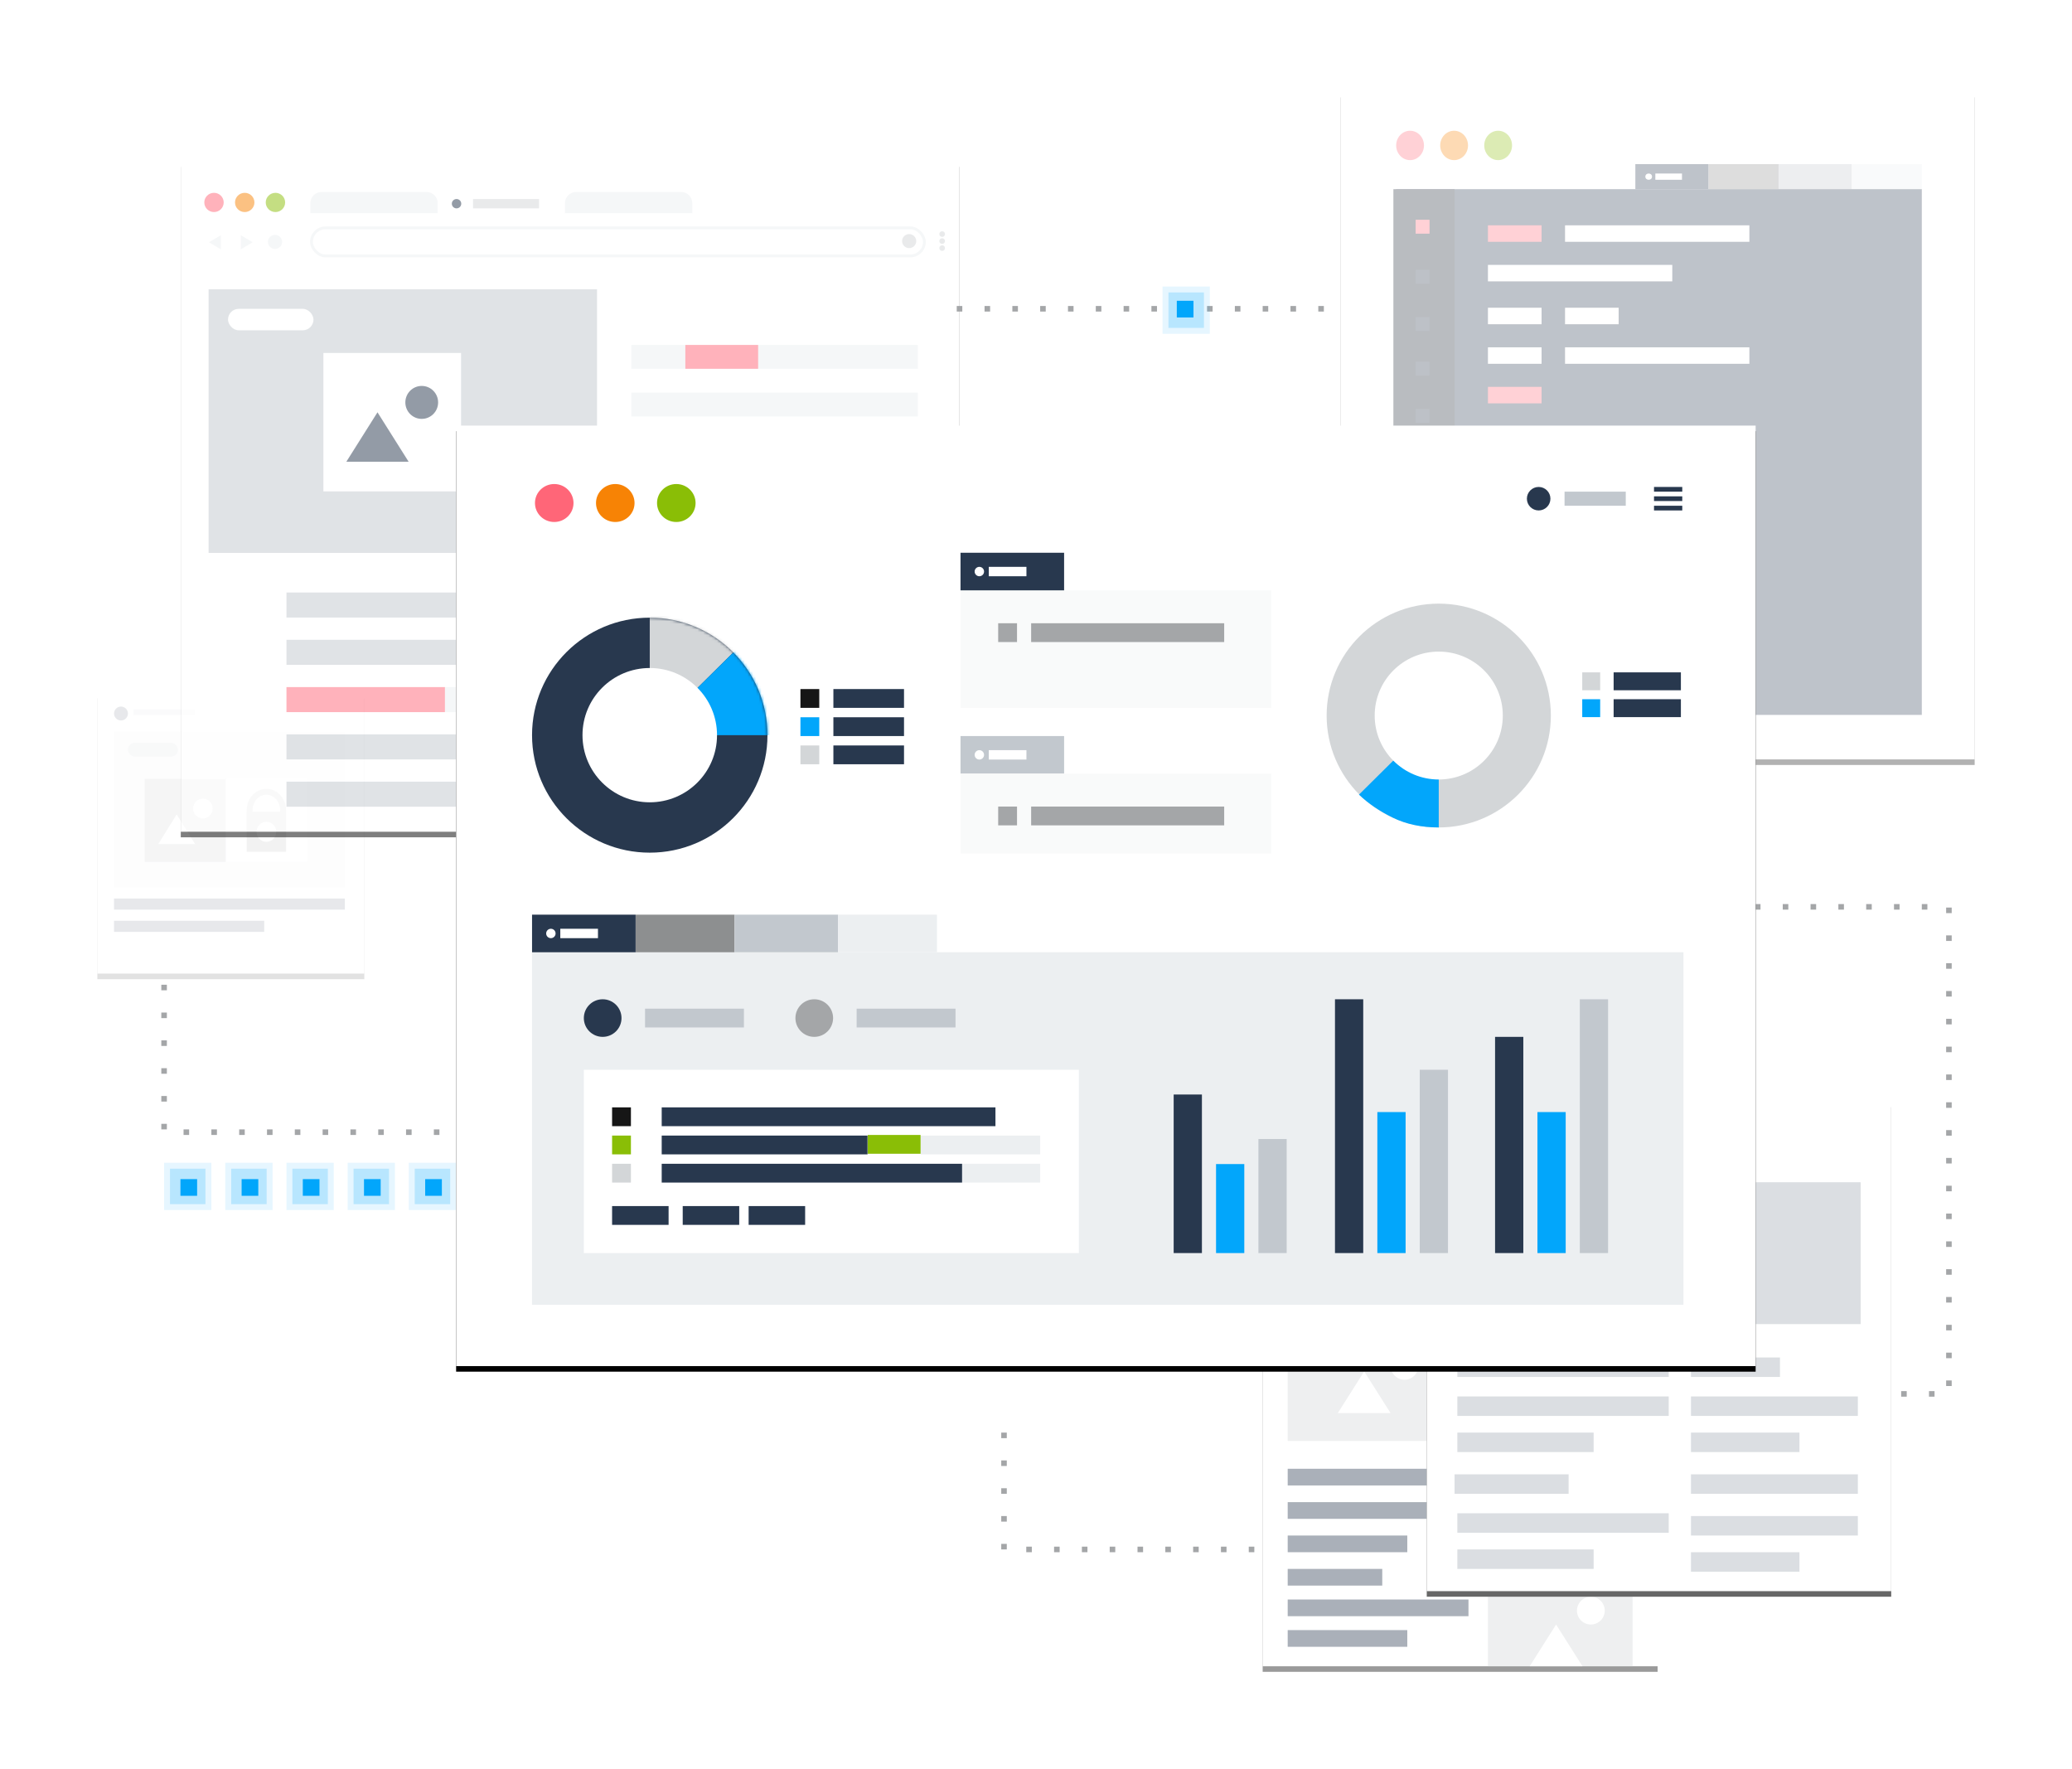 <?xml version="1.0" encoding="UTF-8"?>
<svg width="745px" height="636px" viewBox="0 0 745 636" version="1.1" xmlns="http://www.w3.org/2000/svg" xmlns:xlink="http://www.w3.org/1999/xlink">
    <!-- Generator: Sketch 64 (93537) - https://sketch.com -->
    <title>Visual</title>
    <desc>Created with Sketch.</desc>
    <defs>
        <rect id="path-1" x="0" y="0" width="96" height="101"></rect>
        <filter x="-55.7%" y="-51.0%" width="211.5%" height="205.9%" filterUnits="objectBoundingBox" id="filter-2">
            <feMorphology radius="2.5" operator="dilate" in="SourceAlpha" result="shadowSpreadOuter1"></feMorphology>
            <feOffset dx="0" dy="2" in="shadowSpreadOuter1" result="shadowOffsetOuter1"></feOffset>
            <feGaussianBlur stdDeviation="15" in="shadowOffsetOuter1" result="shadowBlurOuter1"></feGaussianBlur>
            <feColorMatrix values="0 0 0 0 0.086   0 0 0 0 0.086   0 0 0 0 0.086  0 0 0 0.2 0" type="matrix" in="shadowBlurOuter1"></feColorMatrix>
        </filter>
        <rect id="path-3" x="0" y="0" width="142" height="149"></rect>
        <filter x="-37.7%" y="-34.6%" width="175.4%" height="171.8%" filterUnits="objectBoundingBox" id="filter-4">
            <feMorphology radius="2.5" operator="dilate" in="SourceAlpha" result="shadowSpreadOuter1"></feMorphology>
            <feOffset dx="0" dy="2" in="shadowSpreadOuter1" result="shadowOffsetOuter1"></feOffset>
            <feGaussianBlur stdDeviation="15" in="shadowOffsetOuter1" result="shadowBlurOuter1"></feGaussianBlur>
            <feColorMatrix values="0 0 0 0 0.086   0 0 0 0 0.086   0 0 0 0 0.086  0 0 0 0.05 0" type="matrix" in="shadowBlurOuter1"></feColorMatrix>
        </filter>
        <rect id="path-5" x="0" y="0" width="228" height="240"></rect>
        <filter x="-23.5%" y="-21.5%" width="146.9%" height="144.6%" filterUnits="objectBoundingBox" id="filter-6">
            <feMorphology radius="2.5" operator="dilate" in="SourceAlpha" result="shadowSpreadOuter1"></feMorphology>
            <feOffset dx="0" dy="2" in="shadowSpreadOuter1" result="shadowOffsetOuter1"></feOffset>
            <feGaussianBlur stdDeviation="15" in="shadowOffsetOuter1" result="shadowBlurOuter1"></feGaussianBlur>
            <feColorMatrix values="0 0 0 0 0.086   0 0 0 0 0.086   0 0 0 0 0.086  0 0 0 0.2 0" type="matrix" in="shadowBlurOuter1"></feColorMatrix>
        </filter>
        <rect id="path-7" x="0" y="0" width="167" height="176"></rect>
        <filter x="-32.0%" y="-29.3%" width="164.1%" height="160.8%" filterUnits="objectBoundingBox" id="filter-8">
            <feMorphology radius="2.5" operator="dilate" in="SourceAlpha" result="shadowSpreadOuter1"></feMorphology>
            <feOffset dx="0" dy="2" in="shadowSpreadOuter1" result="shadowOffsetOuter1"></feOffset>
            <feGaussianBlur stdDeviation="15" in="shadowOffsetOuter1" result="shadowBlurOuter1"></feGaussianBlur>
            <feColorMatrix values="0 0 0 0 0.086   0 0 0 0 0.086   0 0 0 0 0.086  0 0 0 0.05 0" type="matrix" in="shadowBlurOuter1"></feColorMatrix>
        </filter>
        <rect id="path-9" x="0" y="0" width="280" height="241"></rect>
        <filter x="-19.1%" y="-21.4%" width="138.2%" height="144.4%" filterUnits="objectBoundingBox" id="filter-10">
            <feMorphology radius="2.5" operator="dilate" in="SourceAlpha" result="shadowSpreadOuter1"></feMorphology>
            <feOffset dx="0" dy="2" in="shadowSpreadOuter1" result="shadowOffsetOuter1"></feOffset>
            <feGaussianBlur stdDeviation="15" in="shadowOffsetOuter1" result="shadowBlurOuter1"></feGaussianBlur>
            <feColorMatrix values="0 0 0 0 0.086   0 0 0 0 0.086   0 0 0 0 0.086  0 0 0 0.2 0" type="matrix" in="shadowBlurOuter1"></feColorMatrix>
        </filter>
        <rect id="path-11" x="0" y="0" width="467.25" height="338.1"></rect>
        <filter x="-11.4%" y="-15.2%" width="122.9%" height="131.6%" filterUnits="objectBoundingBox" id="filter-12">
            <feMorphology radius="2.5" operator="dilate" in="SourceAlpha" result="shadowSpreadOuter1"></feMorphology>
            <feOffset dx="0" dy="2" in="shadowSpreadOuter1" result="shadowOffsetOuter1"></feOffset>
            <feGaussianBlur stdDeviation="15" in="shadowOffsetOuter1" result="shadowBlurOuter1"></feGaussianBlur>
            <feColorMatrix values="0 0 0 0 0.086   0 0 0 0 0.086   0 0 0 0 0.086  0 0 0 0.2 0" type="matrix" in="shadowBlurOuter1"></feColorMatrix>
        </filter>
        <ellipse id="path-13" cx="40.309" cy="40.23" rx="40.309" ry="40.23"></ellipse>
        <ellipse id="path-15" cx="42.324" cy="42.513" rx="42.324" ry="42.241"></ellipse>
    </defs>
    <g id="Final-Visuals" stroke="none" stroke-width="1" fill="none" fill-rule="evenodd">
        <g id="Aylien_Graphics_No14_Dark" transform="translate(-330, -176)">
            <g id="Visual" transform="translate(355, 195)">
                <rect id="Rectangle" x="0" y="0" width="730" height="610"></rect>
                <g id="Graphic" transform="translate(10, 14)">
                    <g id="Licensed-news" opacity="0.117" transform="translate(0, 216)">
                        <g id="Rectangle">
                            <use fill="black" fill-opacity="1" filter="url(#filter-2)" xlink:href="#path-1"></use>
                            <use fill="#FFFFFF" fill-rule="evenodd" xlink:href="#path-1"></use>
                        </g>
                        <circle id="Oval" fill="#28384E" cx="8.5" cy="7.5" r="2.5"></circle>
                        <rect id="Rectangle" fill="#D3D6D8" x="13" y="6" width="22" height="2"></rect>
                        <rect id="Rectangle" fill="#ECEFF1" x="6" y="14" width="83" height="56"></rect>
                        <g id="news-type" transform="translate(17, 31)">
                            <g id="Group-4">
                                <rect id="Rectangle-Copy" fill="#A4A6A8" x="0" y="0" width="29.332" height="29.83"></rect>
                                <ellipse id="Oval" fill="#FFFFFF" cx="20.952" cy="10.653" rx="3.492" ry="3.551"></ellipse>
                                <polygon id="Triangle" fill="#FFFFFF" points="11.523 12.784 18.158 23.438 4.889 23.438"></polygon>
                            </g>
                            <rect id="Rectangle-Copy" fill="#FFFFFF" x="29.165" y="0" width="29.332" height="29.83"></rect>
                            <g id="locked" transform="translate(36.707, 3.58)">
                                <rect id="Rectangle-Copy" fill="#8D8F90" x="0" y="8.246" width="14.142" height="14.382"></rect>
                                <path d="M7.071,1.055 C5.419,1.055 3.928,1.789 2.847,2.961 C1.736,4.167 1.055,5.833 1.055,7.67 L1.055,14.286 L13.088,14.286 L13.088,7.67 C13.088,5.833 12.407,4.167 11.296,2.961 C10.215,1.789 8.723,1.055 7.071,1.055 Z" id="Oval" stroke="#8D8F90" stroke-width="2.109"></path>
                                <ellipse id="Oval" fill="#FFFFFF" cx="7.071" cy="15.437" rx="3.536" ry="3.596"></ellipse>
                            </g>
                        </g>
                        <rect id="Rectangle" fill="#28384E" x="6" y="74" width="83" height="4"></rect>
                        <rect id="Rectangle" fill="#28384E" x="6" y="82" width="54" height="4"></rect>
                        <rect id="Rectangle" fill="#C2C8CE" x="11" y="18" width="18" height="5" rx="2.5"></rect>
                    </g>
                    <g id="Traditional-news" opacity="0.398" transform="translate(419, 417)">
                        <g id="Rectangle">
                            <use fill="black" fill-opacity="1" filter="url(#filter-4)" xlink:href="#path-3"></use>
                            <use fill="#FFFFFF" fill-rule="evenodd" xlink:href="#path-3"></use>
                        </g>
                        <circle id="Oval" fill="#FFFFFF" cx="51" cy="41" r="5"></circle>
                        <rect id="Rectangle" fill="#D3D6D8" x="9" y="25" width="65" height="43"></rect>
                        <rect id="Rectangle" fill="#28384E" x="9" y="78" width="65" height="6"></rect>
                        <rect id="Rectangle" fill="#28384E" x="9" y="90" width="65" height="6"></rect>
                        <rect id="Rectangle" fill="#28384E" x="9" y="102" width="43" height="6"></rect>
                        <rect id="Rectangle" fill="#28384E" x="81" y="78" width="28" height="6"></rect>
                        <rect id="Rectangle" fill="#28384E" x="81" y="90" width="52" height="6"></rect>
                        <rect id="Rectangle" fill="#28384E" x="81" y="102" width="34" height="6"></rect>
                        <rect id="Rectangle" fill="#28384E" x="9" y="114" width="34" height="6"></rect>
                        <rect id="Rectangle" fill="#28384E" x="9" y="125" width="65" height="6"></rect>
                        <rect id="Rectangle" fill="#28384E" x="9" y="136" width="43" height="6"></rect>
                        <circle id="Oval" fill="#FFFFFF" cx="51" cy="41" r="5"></circle>
                        <circle id="Oval" fill="#A4A6A8" cx="14" cy="13" r="5"></circle>
                        <rect id="Rectangle" fill="#D3D6D8" x="25" y="9" width="49" height="6"></rect>
                        <polygon id="Triangle" fill="#FFFFFF" points="36.5 43 46 58 27 58"></polygon>
                        <rect id="Rectangle" fill="#D3D6D8" x="81" y="115" width="52" height="34"></rect>
                        <circle id="Oval" fill="#FFFFFF" cx="118" cy="129" r="5"></circle>
                        <polygon id="Triangle" fill="#FFFFFF" points="105.5 134 115 149 96 149"></polygon>
                        <rect id="Rectangle" fill="#28384E" x="81" y="25" width="52" height="6"></rect>
                        <rect id="Rectangle" fill="#28384E" x="81" y="37" width="52" height="6"></rect>
                        <rect id="Rectangle" fill="#28384E" x="81" y="47" width="34" height="6"></rect>
                    </g>
                    <g id="Dashboard" opacity="0.301" transform="translate(447, 0)">
                        <g id="Rectangle">
                            <use fill="black" fill-opacity="1" filter="url(#filter-6)" xlink:href="#path-5"></use>
                            <use fill="#FFFFFF" fill-rule="evenodd" xlink:href="#path-5"></use>
                        </g>
                        <g id="Browser" transform="translate(20, 14)">
                            <ellipse id="Oval" fill="#FF6678" cx="5" cy="5.281" rx="5" ry="5.281"></ellipse>
                            <ellipse id="Oval" fill="#F78305" cx="20.833" cy="5.281" rx="5" ry="5.281"></ellipse>
                            <ellipse id="Oval" fill="#8ABE06" cx="36.667" cy="5.281" rx="5" ry="5.281"></ellipse>
                        </g>
                        <g id="Group-6" transform="translate(106, 26)">
                            <rect id="Rectangle" fill="#28384E" x="0" y="0" width="26.349" height="9"></rect>
                            <rect id="Rectangle" fill="#FFFFFF" x="7.186" y="3.375" width="9.581" height="2.25"></rect>
                            <ellipse id="Oval" fill="#FFFFFF" cx="4.791" cy="4.5" rx="1.198" ry="1.125"></ellipse>
                            <rect id="Rectangle" fill="#8D8F90" x="26.349" y="0" width="25.151" height="9"></rect>
                            <rect id="Rectangle" fill="#C2C8CE" x="51.5" y="0" width="26.349" height="9"></rect>
                            <rect id="Rectangle" fill="#ECEFF1" x="77.849" y="0" width="25.151" height="9"></rect>
                        </g>
                        <rect id="Rectangle" fill="#28384E" x="20" y="35" width="189" height="189"></rect>
                        <g id="Group-5" transform="translate(53, 48)">
                            <rect id="Rectangle" fill="#FFFFFF" x="27.718" y="43.852" width="66.282" height="5.926"></rect>
                            <rect id="Rectangle" fill="#FFFFFF" x="27.718" y="0" width="66.282" height="5.926"></rect>
                            <rect id="Rectangle" fill="#FF6678" x="0" y="0" width="19.282" height="5.926"></rect>
                            <rect id="Rectangle" fill="#FF6678" x="0" y="58.074" width="19.282" height="5.926"></rect>
                            <rect id="Rectangle" fill="#FFFFFF" x="0" y="43.852" width="19.282" height="5.926"></rect>
                            <rect id="Rectangle" fill="#FFFFFF" x="0" y="29.63" width="19.282" height="5.926"></rect>
                            <rect id="Rectangle" fill="#FFFFFF" x="27.718" y="29.63" width="19.282" height="5.926"></rect>
                            <rect id="Rectangle" fill="#FFFFFF" x="0" y="14.222" width="66.282" height="5.926"></rect>
                        </g>
                        <g id="Group-5" transform="translate(91, 162) scale(1, -1) translate(-91, -162) translate(53, 130)">
                            <rect id="Rectangle" fill="#FFFFFF" x="22.921" y="43.852" width="53.079" height="5.926"></rect>
                            <rect id="Rectangle" fill="#FFFFFF" x="22.921" y="0" width="53.079" height="5.926"></rect>
                            <rect id="Rectangle" fill="#8ABE06" x="0" y="0" width="15.683" height="5.926"></rect>
                            <rect id="Rectangle" fill="#8ABE06" x="0" y="58.074" width="15.683" height="5.926"></rect>
                            <rect id="Rectangle" fill="#FFFFFF" x="0" y="43.852" width="15.683" height="5.926"></rect>
                            <rect id="Rectangle" fill="#FFFFFF" x="0" y="29.63" width="15.683" height="5.926"></rect>
                            <rect id="Rectangle" fill="#FFFFFF" x="22.921" y="29.63" width="15.683" height="5.926"></rect>
                            <rect id="Rectangle" fill="#FFFFFF" x="0" y="14.222" width="53.079" height="5.926"></rect>
                        </g>
                        <rect id="Rectangle" fill="#18212E" x="19" y="35" width="22" height="189"></rect>
                        <rect id="Rectangle" fill="#FF6678" x="27" y="46" width="5" height="5"></rect>
                        <rect id="Rectangle-Copy-2" fill="#233246" x="27" y="64" width="5" height="5"></rect>
                        <rect id="Rectangle-Copy-3" fill="#233246" x="27" y="81" width="5" height="5"></rect>
                        <rect id="Rectangle-Copy-4" fill="#233246" x="27" y="97" width="5" height="5"></rect>
                        <rect id="Rectangle-Copy-5" fill="#233246" x="27" y="114" width="5" height="5"></rect>
                        <rect id="Rectangle-Copy-6" fill="#233246" x="27" y="131" width="5" height="5"></rect>
                        <rect id="Rectangle-Copy-7" fill="#233246" x="27" y="148" width="5" height="5"></rect>
                        <rect id="Rectangle-Copy-8" fill="#233246" x="27" y="164" width="5" height="5"></rect>
                        <rect id="Rectangle-Copy-9" fill="#233246" x="27" y="181" width="5" height="5"></rect>
                        <rect id="Rectangle-Copy-10" fill="#233246" x="27" y="198" width="5" height="5"></rect>
                    </g>
                    <rect id="Rectangle" fill="#FFFFFF" x="478" y="360" width="167" height="181"></rect>
                    <g id="Traditional-news" opacity="0.595" transform="translate(478, 363)">
                        <g id="Rectangle">
                            <use fill="black" fill-opacity="1" filter="url(#filter-8)" xlink:href="#path-7"></use>
                            <use fill="#FFFFFF" fill-rule="evenodd" xlink:href="#path-7"></use>
                        </g>
                        <ellipse id="Oval" fill="#FFFFFF" cx="60.5" cy="47" rx="6.5" ry="6"></ellipse>
                        <rect id="Rectangle" fill="#C2C8CE" x="11" y="29" width="145" height="51"></rect>
                        <rect id="Rectangle" fill="#C2C8CE" x="11" y="92" width="76" height="7"></rect>
                        <rect id="Rectangle" fill="#C2C8CE" x="11" y="106" width="76" height="7"></rect>
                        <rect id="Rectangle" fill="#C2C8CE" x="11" y="119" width="49" height="7"></rect>
                        <rect id="Rectangle" fill="#C2C8CE" x="95" y="92" width="32" height="7"></rect>
                        <rect id="Rectangle" fill="#C2C8CE" x="95" y="106" width="60" height="7"></rect>
                        <rect id="Rectangle" fill="#C2C8CE" x="95" y="119" width="39" height="7"></rect>
                        <rect id="Rectangle" fill="#C2C8CE" x="10" y="134" width="41" height="7"></rect>
                        <rect id="Rectangle" fill="#C2C8CE" x="11" y="148" width="76" height="7"></rect>
                        <rect id="Rectangle" fill="#C2C8CE" x="11" y="161" width="49" height="7"></rect>
                        <ellipse id="Oval" fill="#28384E" cx="97.5" cy="47" rx="6.5" ry="6"></ellipse>
                        <ellipse id="Oval" fill="#28384E" cx="17.5" cy="15" rx="6.5" ry="6"></ellipse>
                        <rect id="Rectangle" fill="#D3D6D8" x="29" y="11" width="57" height="7"></rect>
                        <polygon id="Triangle" fill="#28384E" points="81.5 51 93 69 70 69"></polygon>
                        <rect id="Rectangle" fill="#C2C8CE" x="95" y="134" width="60" height="7"></rect>
                        <rect id="Rectangle" fill="#C2C8CE" x="95" y="149" width="60" height="7"></rect>
                        <rect id="Rectangle" fill="#C2C8CE" x="95" y="162" width="39" height="7"></rect>
                    </g>
                    <path d="M24,322 L24,374 L175.449,374" id="Path-2" stroke="#A4A6A8" stroke-width="2" stroke-linecap="square" stroke-dasharray="0,10"></path>
                    <g id="Data-dots" transform="translate(76.5, 393.5) rotate(-90) translate(-76.5, -393.5) translate(68, 341)" fill="#02A6FB">
                        <g id="flash-dot">
                            <rect id="Rectangle" fill-opacity="0.2" x="2.125" y="2.125" width="12.75" height="12.75"></rect>
                            <rect id="Rectangle" fill-opacity="0.1" x="0" y="0" width="17" height="17"></rect>
                            <rect id="Rectangle" x="5.125" y="5.875" width="6" height="6"></rect>
                        </g>
                        <g id="flash-dot" transform="translate(0, 22)">
                            <rect id="Rectangle" fill-opacity="0.2" x="2.125" y="2.125" width="12.75" height="12.75"></rect>
                            <rect id="Rectangle" fill-opacity="0.1" x="0" y="0" width="17" height="17"></rect>
                            <rect id="Rectangle" x="5.125" y="5.875" width="6" height="6"></rect>
                        </g>
                        <g id="flash-dot" transform="translate(0, 44)">
                            <rect id="Rectangle" fill-opacity="0.2" x="2.125" y="2.125" width="12.75" height="12.75"></rect>
                            <rect id="Rectangle" fill-opacity="0.1" x="0" y="0" width="17" height="17"></rect>
                            <rect id="Rectangle" x="5.125" y="5.875" width="6" height="6"></rect>
                        </g>
                        <g id="flash-dot" transform="translate(0, 66)">
                            <rect id="Rectangle" fill-opacity="0.2" x="2.125" y="2.125" width="12.75" height="12.75"></rect>
                            <rect id="Rectangle" fill-opacity="0.1" x="0" y="0" width="17" height="17"></rect>
                            <rect id="Rectangle" x="5.125" y="5.875" width="6" height="6"></rect>
                        </g>
                        <g id="flash-dot" transform="translate(0, 88)">
                            <rect id="Rectangle" fill-opacity="0.2" x="2.125" y="2.125" width="12.75" height="12.75"></rect>
                            <rect id="Rectangle" fill-opacity="0.1" x="0" y="0" width="17" height="17"></rect>
                            <rect id="Rectangle" x="5.125" y="5.875" width="6" height="6"></rect>
                        </g>
                    </g>
                    <path d="M326,483 L326,524 L419,524" id="Path-2" stroke="#A4A6A8" stroke-width="2" stroke-linecap="square" stroke-dasharray="0,10"></path>
                    <path d="M597,293 L665.746,293 L665.746,468.085 L645,468.085" id="Path-2" stroke="#A4A6A8" stroke-width="2" stroke-linecap="square" stroke-dasharray="0,10"></path>
                    <g id="Web-news" opacity="0.5" transform="translate(30, 25)">
                        <g id="Rectangle">
                            <use fill="black" fill-opacity="1" filter="url(#filter-10)" xlink:href="#path-9"></use>
                            <use fill="#FFFFFF" fill-rule="evenodd" xlink:href="#path-9"></use>
                        </g>
                        <g id="img" transform="translate(10, 46)">
                            <rect id="Rectangle" fill="#C2C8CE" x="-1.20576949e-13" y="-6.06022292e-15" width="139.668" height="94.767"></rect>
                            <g id="news-type" transform="translate(41.282, 22.891)">
                                <rect id="Rectangle-Copy" fill="#FFFFFF" x="1.80865424e-14" y="2.60589586e-13" width="49.495" height="49.753"></rect>
                                <ellipse id="Oval" fill="#28384E" cx="35.354" cy="17.769" rx="5.892" ry="5.923"></ellipse>
                                <polygon id="Triangle" fill="#28384E" points="19.444 21.323 30.64 39.091 8.249 39.091"></polygon>
                            </g>
                            <rect id="Rectangle" fill="#FFFFFF" x="6.983" y="7.02" width="30.727" height="7.722" rx="3.861"></rect>
                        </g>
                        <rect id="Rectangle" fill="#C2C8CE" x="38" y="155" width="110" height="9"></rect>
                        <rect id="Rectangle" fill="#C2C8CE" x="38" y="172" width="72" height="9"></rect>
                        <rect id="Rectangle" fill="#A100C4" x="160" y="155" width="88" height="9"></rect>
                        <rect id="Rectangle" fill="#C2C8CE" x="161" y="172" width="57" height="9"></rect>
                        <rect id="Rectangle" fill="#FF6678" x="38" y="189" width="57" height="9"></rect>
                        <rect id="Rectangle" fill="#ECEFF1" x="95" y="189" width="39" height="9"></rect>
                        <rect id="Rectangle" fill="#C2C8CE" x="38" y="206" width="110" height="9"></rect>
                        <rect id="Rectangle" fill="#C2C8CE" x="38" y="223" width="72" height="9"></rect>
                        <rect id="Rectangle" fill="#C2C8CE" x="160" y="189" width="88" height="9"></rect>
                        <rect id="Rectangle" fill="#C2C8CE" x="160" y="206" width="88" height="9"></rect>
                        <rect id="Rectangle" fill="#C2C8CE" x="161" y="223" width="57" height="9"></rect>
                        <g id="text" transform="translate(162, 66)">
                            <rect id="Rectangle" fill="#ECEFF1" x="0" y="0" width="103" height="8.571"></rect>
                            <rect id="Rectangle" fill="#FF6678" x="19.418" y="0" width="26.172" height="8.571"></rect>
                            <rect id="Rectangle" fill="#ECEFF1" x="0" y="17.143" width="103" height="8.571"></rect>
                            <rect id="Rectangle" fill="#ECEFF1" x="0" y="34.286" width="66.697" height="8.571"></rect>
                            <rect id="Rectangle" fill="#ECEFF1" x="0" y="51.429" width="54.877" height="8.571"></rect>
                            <rect id="Rectangle" fill="#28384E" x="0" y="51.429" width="26.172" height="8.571"></rect>
                        </g>
                        <g id="browser" transform="translate(8, 11)">
                            <g id="dots" transform="translate(0.457, 0.317)">
                                <ellipse id="Oval" fill="#FF6678" cx="3.488" cy="3.457" rx="3.488" ry="3.457"></ellipse>
                                <ellipse id="Oval" fill="#F78305" cx="14.534" cy="3.457" rx="3.488" ry="3.457"></ellipse>
                                <ellipse id="Oval" fill="#8ABE06" cx="25.58" cy="3.457" rx="3.488" ry="3.457"></ellipse>
                            </g>
                            <g id="tabs" transform="translate(38.6, 0.027)">
                                <path d="M4,-1.19385021e-14 L41.771,-1.19385021e-14 C43.981,-1.23443144e-14 45.771,1.791 45.771,4 L45.771,7.606 L45.771,7.606 L0,7.606 L0,4 C-2.705415e-16,1.791 1.791,-1.15326899e-14 4,-1.19385021e-14 Z" id="Rectangle" fill="#ECEFF1"></path>
                                <path d="M49.771,-1.19385021e-14 L87.543,-1.19385021e-14 C89.752,-1.23443144e-14 91.543,1.791 91.543,4 L91.543,7.606 L91.543,7.606 L45.771,7.606 L45.771,4 C45.771,1.791 47.562,-1.15326899e-14 49.771,-1.19385021e-14 Z" id="Rectangle" fill="#FFFFFF"></path>
                                <ellipse id="Oval" fill="#28384E" cx="52.552" cy="4.2" rx="1.695" ry="1.68"></ellipse>
                                <rect id="Rectangle" fill="#D3D6D8" x="58.486" y="2.52" width="23.733" height="3.36"></rect>
                                <path d="M95.543,-1.19385021e-14 L133.314,-1.19385021e-14 C135.523,-1.23443144e-14 137.314,1.791 137.314,4 L137.314,7.606 L137.314,7.606 L91.543,7.606 L91.543,4 C91.543,1.791 93.334,-1.15326899e-14 95.543,-1.19385021e-14 Z" id="Rectangle" fill="#ECEFF1"></path>
                            </g>
                            <rect id="Rectangle" stroke="#ECEFF1" x="38.99" y="12.919" width="220.381" height="10.081" rx="5.041"></rect>
                            <polygon id="Triangle" fill="#ECEFF1" transform="translate(4.271, 18.089) rotate(-90) translate(-4.271, -18.089) " points="4.271 15.97 6.792 20.208 1.751 20.208"></polygon>
                            <polygon id="Triangle" fill="#ECEFF1" transform="translate(15.714, 18.089) rotate(-270) translate(-15.714, -18.089) " points="15.714 15.97 18.234 20.208 13.194 20.208"></polygon>
                            <ellipse id="Oval" fill="#ECEFF1" cx="25.886" cy="17.959" rx="2.543" ry="2.52"></ellipse>
                            <ellipse id="Oval" fill="#D3D6D8" cx="253.895" cy="17.669" rx="2.543" ry="2.52"></ellipse>
                            <ellipse id="Oval" fill="#D3D6D8" cx="265.762" cy="15.149" rx="1" ry="1"></ellipse>
                            <ellipse id="Oval" fill="#D3D6D8" cx="265.762" cy="20.189" rx="1" ry="1"></ellipse>
                            <ellipse id="Oval" fill="#D3D6D8" cx="265.762" cy="17.669" rx="1" ry="1"></ellipse>
                        </g>
                    </g>
                    <g id="Dashboard" transform="translate(129, 120)">
                        <g id="Rectangle">
                            <use fill="black" fill-opacity="1" filter="url(#filter-12)" xlink:href="#path-11"></use>
                            <use fill="#FFFFFF" fill-rule="evenodd" xlink:href="#path-11"></use>
                        </g>
                        <g id="Browser" transform="translate(28.35, 21)">
                            <ellipse id="Oval" fill="#FF6678" cx="6.93" cy="6.825" rx="6.93" ry="6.825"></ellipse>
                            <ellipse id="Oval" fill="#F78305" cx="28.875" cy="6.825" rx="6.93" ry="6.825"></ellipse>
                            <ellipse id="Oval" fill="#8ABE06" cx="50.82" cy="6.825" rx="6.93" ry="6.825"></ellipse>
                        </g>
                        <g id="Icon" transform="translate(27.3, 22.05)">
                            <rect id="Rectangle-Copy" fill="#ECEFF1" x="0" y="167.276" width="414" height="126.724"></rect>
                            <g id="Group-8" transform="translate(230.7, 184.172)">
                                <rect id="Rectangle" fill="#28384E" x="58" y="0" width="10.158" height="91.241"></rect>
                                <rect id="Rectangle" fill="#02A6FB" x="73.237" y="40.552" width="10.158" height="50.69"></rect>
                                <rect id="Rectangle" fill="#C2C8CE" x="88.473" y="25.345" width="10.158" height="65.897"></rect>
                                <rect id="Rectangle" fill="#28384E" x="0" y="34.241" width="10.158" height="57"></rect>
                                <rect id="Rectangle" fill="#02A6FB" x="15.237" y="59.241" width="10.158" height="32"></rect>
                                <rect id="Rectangle" fill="#C2C8CE" x="30.473" y="50.241" width="10.158" height="41"></rect>
                                <rect id="Rectangle" fill="#C2C8CE" x="146.034" y="0" width="10.158" height="91.241"></rect>
                                <rect id="Rectangle" fill="#28384E" x="115.561" y="13.517" width="10.158" height="77.724"></rect>
                                <rect id="Rectangle" fill="#02A6FB" x="130.797" y="40.552" width="10.158" height="50.69"></rect>
                            </g>
                            <rect id="Rectangle" fill="#FFFFFF" x="18.623" y="209.517" width="178" height="65.897"></rect>
                            <g id="Group-5" transform="translate(28.78, 223.034)">
                                <rect id="Rectangle" fill="#161616" x="0" y="0" width="6.772" height="6.759"></rect>
                                <rect id="Rectangle" fill="#28384E" x="17.842" y="8.8817842e-14" width="120" height="6.759"></rect>
                                <rect id="Rectangle" fill="#D3D6D8" x="0" y="20.276" width="6.772" height="6.759"></rect>
                                <rect id="Rectangle" fill="#28384E" x="17.842" y="20.276" width="108" height="6.759"></rect>
                                <rect id="Rectangle" fill="#ECEFF1" x="125.92" y="20.276" width="28" height="6.759"></rect>
                                <rect id="Rectangle" fill="#28384E" x="0" y="35.483" width="20.316" height="6.759"></rect>
                                <rect id="Rectangle" fill="#28384E" x="25.394" y="35.483" width="20.316" height="6.759"></rect>
                                <rect id="Rectangle" fill="#28384E" x="49.096" y="35.483" width="20.316" height="6.759"></rect>
                                <rect id="Rectangle" fill="#8ABE06" x="0" y="10.138" width="6.772" height="6.759"></rect>
                                <rect id="Rectangle" fill="#28384E" x="17.842" y="10.138" width="74" height="6.759"></rect>
                                <rect id="Rectangle" fill="#ECEFF1" x="110.92" y="10.138" width="43" height="6.759"></rect>
                                <rect id="Rectangle" fill="#8ABE06" x="91.92" y="9.916" width="19" height="6.759"></rect>
                            </g>
                            <ellipse id="Oval" fill="#28384E" cx="25.394" cy="190.931" rx="6.772" ry="6.759"></ellipse>
                            <rect id="Rectangle" fill="#C2C8CE" x="40.631" y="187.552" width="35.552" height="6.759"></rect>
                            <ellipse id="Oval" fill="#A4A6A8" cx="101.472" cy="190.931" rx="6.772" ry="6.759"></ellipse>
                            <rect id="Rectangle" fill="#C2C8CE" x="116.709" y="187.552" width="35.552" height="6.759"></rect>
                            <rect id="Rectangle" fill="#F9FAFA" x="154.06" y="37.172" width="111.735" height="42.241"></rect>
                            <g id="pie-chart" transform="translate(285.083, 41.232)">
                                <g id="chart" transform="translate(0.617, 0.718)">
                                    <mask id="mask-14" fill="white">
                                        <use xlink:href="#path-13"></use>
                                    </mask>
                                    <use id="Oval" fill="#D3D6D8" transform="translate(40.309, 40.23) rotate(-180) translate(-40.309, -40.23) " xlink:href="#path-13"></use>
                                    <path d="M11.617,40.23 L11.617,80.46 L40.309,52.03 C36.958,48.839 32.895,46.075 28.12,43.737 C23.346,41.399 17.845,40.23 11.617,40.23 Z" id="Path-9" fill="#02A6FB" mask="url(#mask-14)" transform="translate(25.963, 60.345) rotate(-180) translate(-25.963, -60.345) "></path>
                                    <ellipse id="Oval" fill="#FFFFFF" mask="url(#mask-14)" transform="translate(40.309, 40.23) rotate(-180) translate(-40.309, -40.23) " cx="40.309" cy="40.23" rx="23.033" ry="22.989"></ellipse>
                                </g>
                                <rect id="Rectangle" fill="#D3D6D8" x="92.521" y="25.422" width="6.449" height="6.437"></rect>
                                <rect id="Rectangle" fill="#28384E" x="103.807" y="25.422" width="24.185" height="6.437"></rect>
                                <rect id="Rectangle" fill="#02A6FB" x="92.521" y="35.077" width="6.449" height="6.437"></rect>
                                <rect id="Rectangle" fill="#28384E" x="103.807" y="35.077" width="24.185" height="6.437"></rect>
                            </g>
                            <rect id="Rectangle" fill="#28384E" x="154.06" y="23.655" width="37.245" height="13.517"></rect>
                            <rect id="Rectangle" fill="#FFFFFF" x="164.217" y="28.724" width="13.544" height="3.379"></rect>
                            <ellipse id="Oval" fill="#FFFFFF" cx="160.831" cy="30.414" rx="1.693" ry="1.69"></ellipse>
                            <rect id="Rectangle" fill="#C2C8CE" x="154.06" y="89.552" width="37.245" height="13.517"></rect>
                            <rect id="Rectangle" fill="#FFFFFF" x="164.217" y="94.621" width="13.544" height="3.379"></rect>
                            <ellipse id="Oval" fill="#FFFFFF" cx="160.831" cy="96.31" rx="1.693" ry="1.69"></ellipse>
                            <rect id="Rectangle" fill="#F9FAFA" x="154.06" y="103.069" width="111.735" height="28.724"></rect>
                            <rect id="Rectangle" fill="#A4A6A8" x="167.603" y="114.897" width="6.772" height="6.759"></rect>
                            <rect id="Rectangle" fill="#A4A6A8" x="179.454" y="114.897" width="69.411" height="6.759"></rect>
                            <rect id="Rectangle" fill="#A4A6A8" x="167.603" y="49" width="6.772" height="6.759"></rect>
                            <rect id="Rectangle" fill="#A4A6A8" x="179.454" y="49" width="69.411" height="6.759"></rect>
                            <g id="Group-6" transform="translate(0, 153.759)">
                                <rect id="Rectangle" fill="#28384E" x="0" y="0" width="37.245" height="13.517"></rect>
                                <rect id="Rectangle" fill="#FFFFFF" x="10.158" y="5.069" width="13.544" height="3.379"></rect>
                                <ellipse id="Oval" fill="#FFFFFF" cx="6.772" cy="6.759" rx="1.693" ry="1.69"></ellipse>
                                <rect id="Rectangle" fill="#8D8F90" x="37.245" y="0" width="35.552" height="13.517"></rect>
                                <rect id="Rectangle" fill="#C2C8CE" x="72.797" y="0" width="37.245" height="13.517"></rect>
                                <rect id="Rectangle" fill="#ECEFF1" x="110.043" y="0" width="35.552" height="13.517"></rect>
                            </g>
                            <g id="Group-7" transform="translate(403.41, 0)" fill="#28384E">
                                <rect id="Rectangle" x="0" y="0" width="10.158" height="1.69"></rect>
                                <rect id="Rectangle" x="0" y="3.379" width="10.158" height="1.69"></rect>
                                <rect id="Rectangle" x="0" y="6.759" width="10.158" height="1.69"></rect>
                            </g>
                            <ellipse id="Oval" fill="#28384E" cx="361.932" cy="4.224" rx="4.232" ry="4.224"></ellipse>
                            <rect id="Rectangle" fill="#C2C8CE" x="371.244" y="1.69" width="22.009" height="5.069"></rect>
                            <g id="Group-4" transform="translate(0, 46.716)">
                                <mask id="mask-16" fill="white">
                                    <use xlink:href="#path-15"></use>
                                </mask>
                                <use id="Oval" fill="#28384E" xlink:href="#path-15"></use>
                                <polygon id="Path-9" fill="#D3D6D8" mask="url(#mask-16)" points="42.324 0.271 42.324 42.513 75.497 9.676 45.347 -4.112"></polygon>
                                <polygon id="Path-10" fill="#02A6FB" mask="url(#mask-16)" points="42.324 42.513 75.497 9.676 90.191 36.396 90.191 42.513"></polygon>
                                <ellipse id="Oval" fill="#FFFFFF" mask="url(#mask-16)" cx="42.324" cy="42.513" rx="24.185" ry="24.138"></ellipse>
                            </g>
                            <g id="Group-5" transform="translate(96.499, 72.655)">
                                <rect id="Rectangle" fill="#161616" x="0" y="0" width="6.772" height="6.759"></rect>
                                <rect id="Rectangle" fill="#28384E" x="11.851" y="0" width="25.394" height="6.759"></rect>
                                <rect id="Rectangle" fill="#D3D6D8" x="0" y="20.276" width="6.772" height="6.759"></rect>
                                <rect id="Rectangle" fill="#28384E" x="11.851" y="20.276" width="25.394" height="6.759"></rect>
                                <rect id="Rectangle" fill="#02A6FB" x="0" y="10.138" width="6.772" height="6.759"></rect>
                                <rect id="Rectangle" fill="#28384E" x="11.851" y="10.138" width="25.394" height="6.759"></rect>
                            </g>
                        </g>
                    </g>
                    <line x1="310" y1="78" x2="447" y2="78" id="Path-2" stroke="#A4A6A8" stroke-width="2" stroke-linecap="square" stroke-dasharray="0,10"></line>
                    <g id="flash-dot" transform="translate(391.5, 78.5) rotate(-270) translate(-391.5, -78.5) translate(383, 70)" fill="#02A6FB">
                        <rect id="Rectangle" fill-opacity="0.2" x="2.125" y="2.125" width="12.75" height="12.75"></rect>
                        <rect id="Rectangle" fill-opacity="0.1" x="0" y="0" width="17" height="17"></rect>
                        <rect id="Rectangle" x="5.125" y="5.875" width="6" height="6"></rect>
                    </g>
                </g>
            </g>
        </g>
    </g>
</svg>